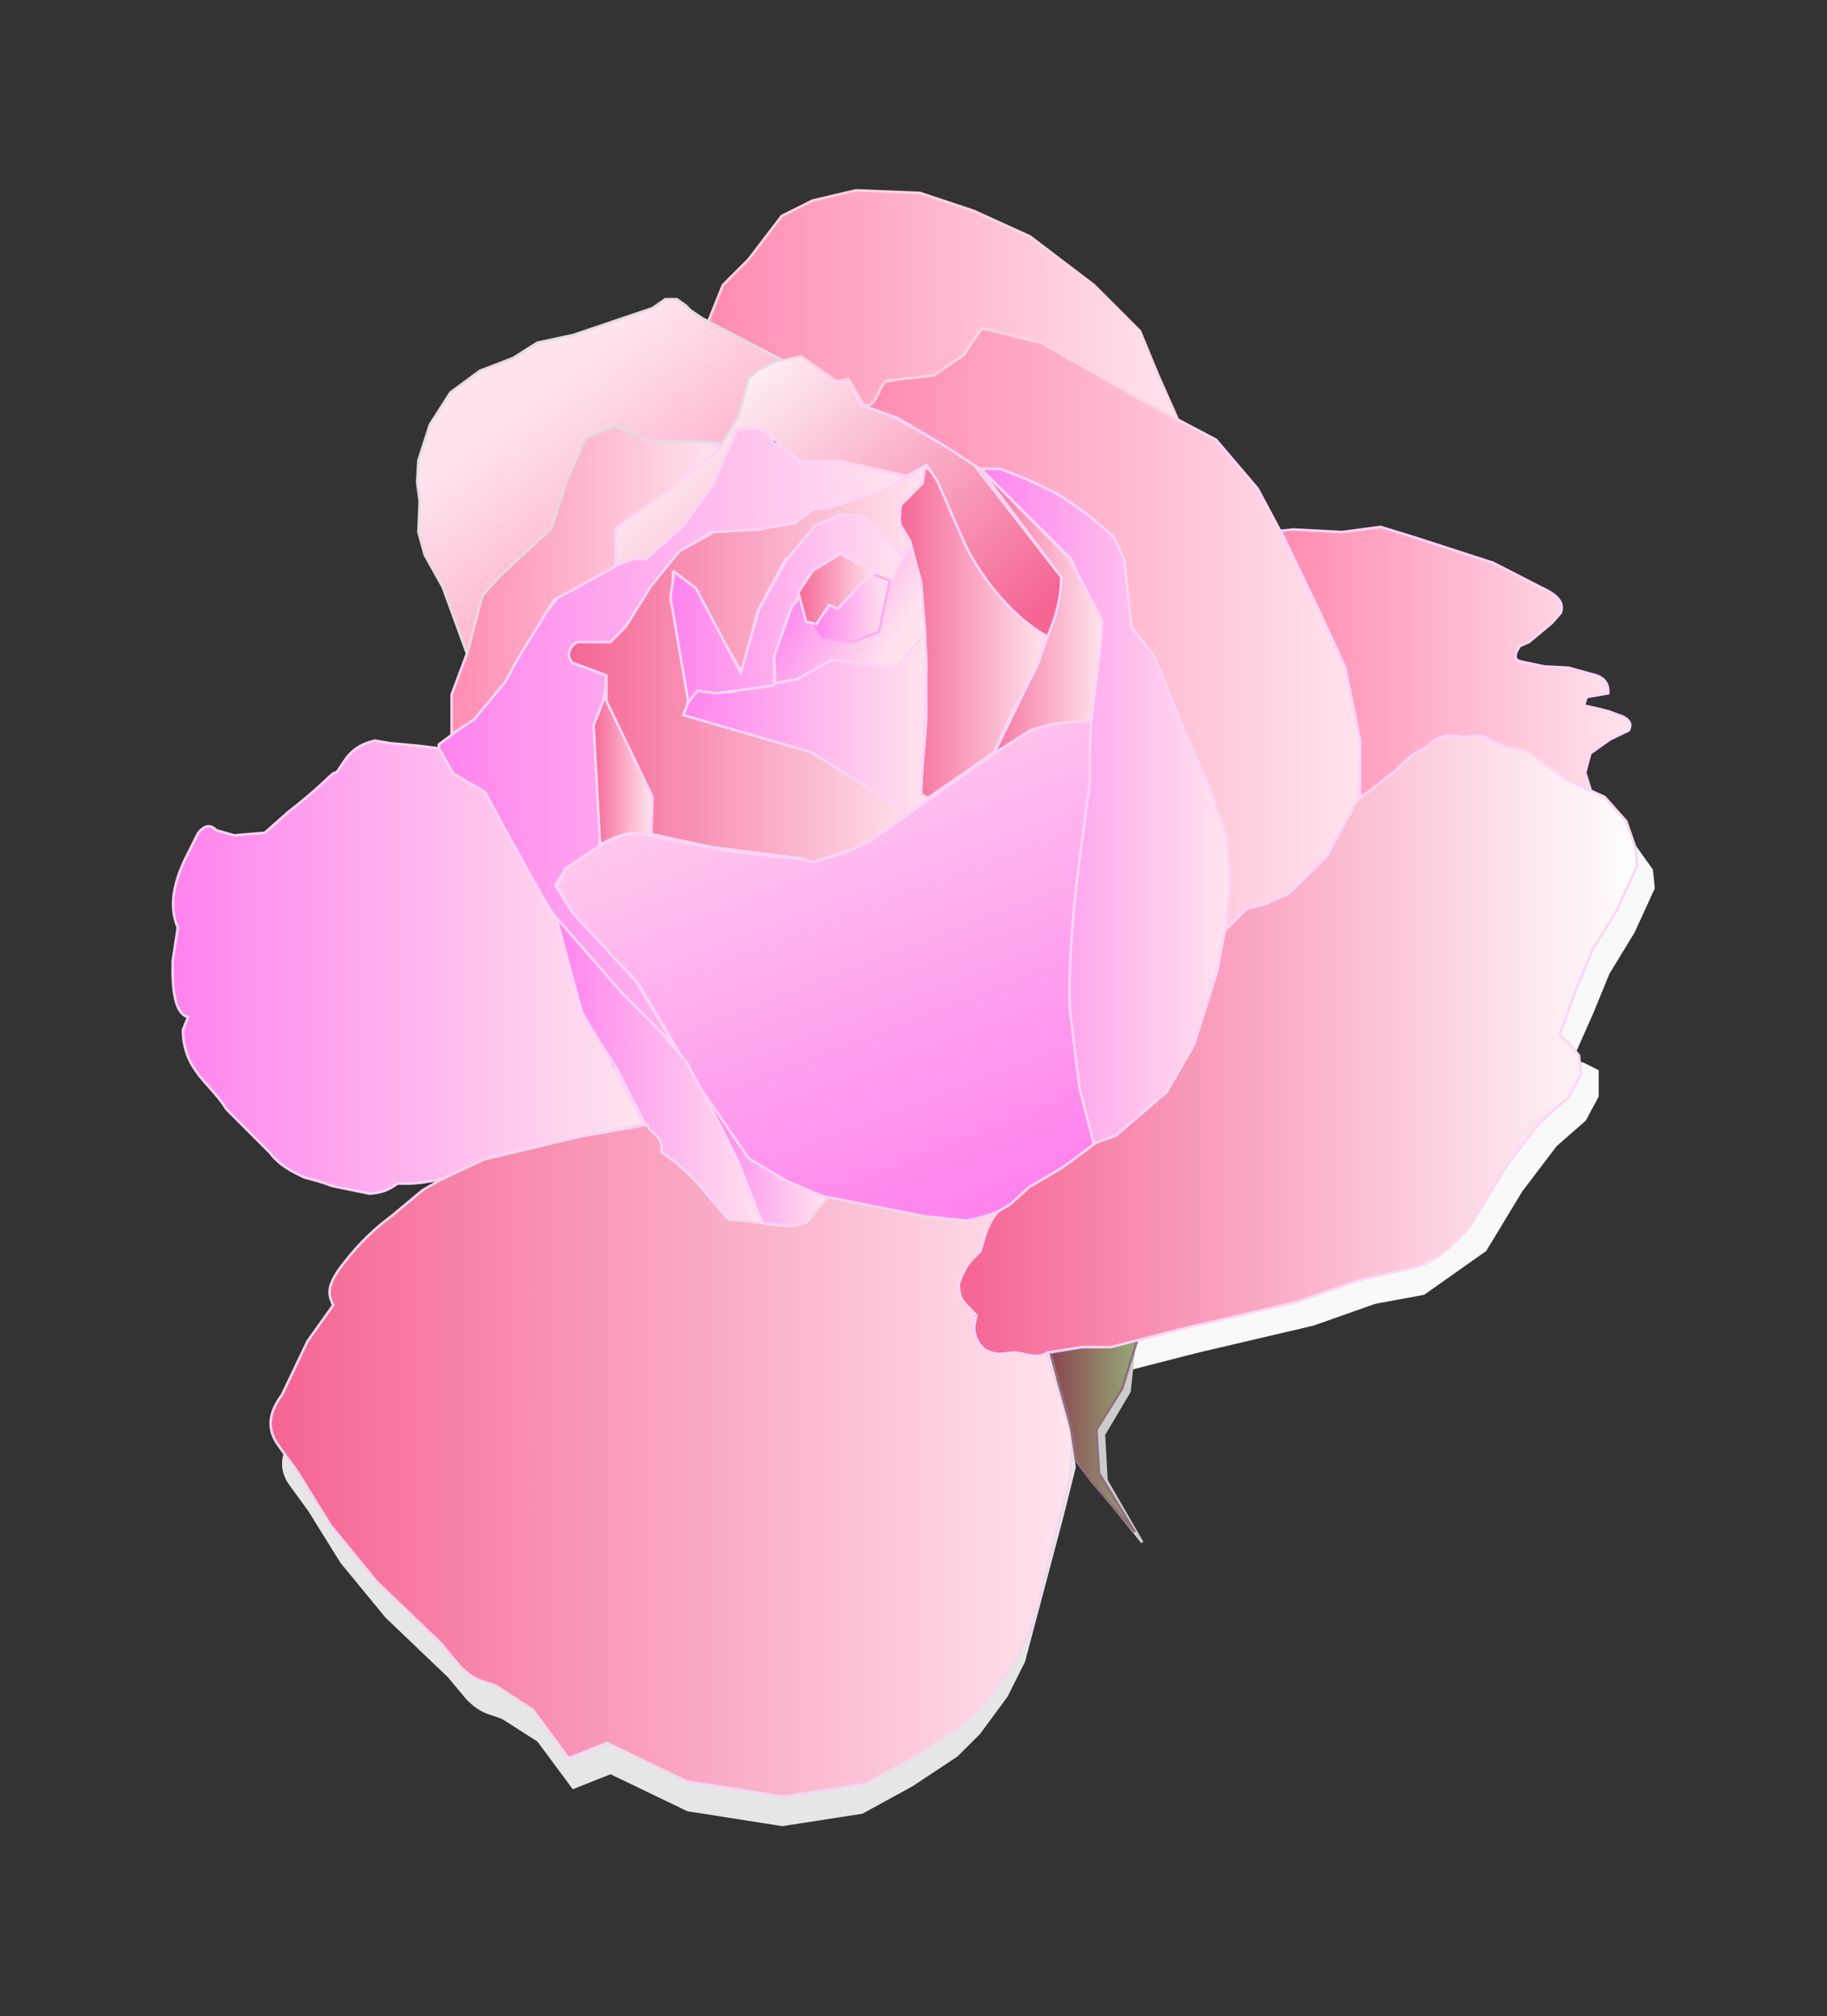 <?xml version="1.0" encoding="UTF-8"?>
<svg version="1.1" viewBox="0 0 585.63 646.09" xmlns="http://www.w3.org/2000/svg" xmlns:xlink="http://www.w3.org/1999/xlink">
<rect x="0" y="0" width="585.63" height="646.09" fill="#333333" stroke="none"/>
<defs>
<linearGradient id="b">
<stop stop-color="#ff8bb1" offset="0"/>
<stop stop-color="#ffe4ee" offset="1"/>
</linearGradient>
<linearGradient id="c">
<stop stop-color="#f56695" offset="0"/>
<stop stop-color="#ffe4ee" offset="1"/>
</linearGradient>
<linearGradient id="a">
<stop stop-color="#ff83ee" offset="0"/>
<stop stop-color="#ffe4ee" offset="1"/>
</linearGradient>
<linearGradient id="aa" x1="416.69" x2="322.74" y1="604.86" y2="358.39" gradientTransform="translate(-35.469 -158.28)" gradientUnits="userSpaceOnUse" xlink:href="#a"/>
<linearGradient id="z" x1="418.71" x2="517.7" y1="444.25" y2="444.25" gradientTransform="translate(-35.469 -158.28)" gradientUnits="userSpaceOnUse" xlink:href="#a"/>
<linearGradient id="y" x1="418.71" x2="468.2" y1="367.48" y2="367.48" gradientTransform="translate(-35.469 -158.28)" gradientUnits="userSpaceOnUse" xlink:href="#c"/>
<linearGradient id="x" x1="310.93" x2="359.79" y1="588.79" y2="588.79" gradientTransform="translate(-35.469 -158.28)" gradientUnits="userSpaceOnUse" xlink:href="#a"/>
<linearGradient id="w" x1="250.93" x2="335.5" y1="551.65" y2="551.65" gradientTransform="translate(-34.964 -158.78)" gradientUnits="userSpaceOnUse" xlink:href="#a"/>
<linearGradient id="v" x1="205.57" x2="389.91" y1="417.48" y2="417.48" gradientTransform="translate(-35.469 -158.28)" gradientUnits="userSpaceOnUse" xlink:href="#a"/>
<linearGradient id="u" x1="387.4" x2="445.98" y1="376.32" y2="376.32" gradientTransform="translate(-35.469 -158.28)" gradientUnits="userSpaceOnUse" xlink:href="#c"/>
<linearGradient id="t" x1="266.69" x2="289.91" y1="430.61" y2="430.61" gradientTransform="translate(-35.469 -158.28)" gradientUnits="userSpaceOnUse" xlink:href="#c"/>
<linearGradient id="s" x1="258.1" x2="398" y1="389.2" y2="389.2" gradientTransform="translate(-35.469 -158.28)" gradientUnits="userSpaceOnUse" xlink:href="#c"/>
<linearGradient id="r" x1="302.04" x2="400.02" y1="414.2" y2="414.2" gradientTransform="translate(-35.469 -158.28)" gradientUnits="userSpaceOnUse" xlink:href="#a"/>
<linearGradient id="q" x1="296.99" x2="389.41" y1="366.72" y2="366.72" gradientTransform="translate(-35.469 -158.28)" gradientUnits="userSpaceOnUse" xlink:href="#a"/>
<linearGradient id="p" x1="337.9" x2="379.31" y1="369.5" y2="393.24" gradientTransform="translate(-35.469 -158.28)" gradientUnits="userSpaceOnUse" xlink:href="#a"/>
<linearGradient id="o" x1="354.06" x2="383.35" y1="366.22" y2="366.22" gradientTransform="translate(-35.469 -158.28)" gradientUnits="userSpaceOnUse" xlink:href="#a"/>
<linearGradient id="n" x1="347.5" x2="378.8" y1="359.14" y2="359.14" gradientTransform="translate(-35.469 -158.28)" gradientUnits="userSpaceOnUse" xlink:href="#c"/>
<linearGradient id="m" x1="414.5" x2="308.36" y1="390.93" y2="268.79" gradientTransform="translate(-35.469 -158.28)" gradientUnits="userSpaceOnUse">
<stop stop-color="#f56695" offset="0"/>
<stop stop-color="#fff" offset="1"/>
</linearGradient>
<linearGradient id="l" x1="375.21" x2="570.5" y1="374.15" y2="374.15" gradientTransform="translate(-35.469 -158.28)" gradientUnits="userSpaceOnUse" xlink:href="#b"/>
<linearGradient id="k" x1="209.61" x2="318.7" y1="355.36" y2="355.36" gradientTransform="translate(-35.469 -158.28)" gradientUnits="userSpaceOnUse" xlink:href="#b"/>
<linearGradient id="j" x1="311.64" x2="498.51" y1="247.27" y2="247.27" gradientTransform="translate(-35.469 -158.28)" gradientUnits="userSpaceOnUse" xlink:href="#b"/>
<linearGradient id="i" x1="319.21" x2="240.92" y1="386.42" y2="284.9" gradientTransform="translate(-35.469 -158.28)" gradientUnits="userSpaceOnUse" xlink:href="#b"/>
<linearGradient id="h" x1="537.91" x2="676.29" y1="388.44" y2="388.44" gradientTransform="translate(-35.469 -158.28)" gradientUnits="userSpaceOnUse" xlink:href="#b"/>
<linearGradient id="g" x1="100.52" x2="285.36" y1="508.4" y2="508.4" gradientTransform="translate(-35.469 -158.28)" gradientUnits="userSpaceOnUse" xlink:href="#a"/>
<linearGradient id="f" x1="142.94" x2="456.08" y1="704.36" y2="704.36" gradientTransform="translate(-34.737 -158.7)" gradientUnits="userSpaceOnUse">
<stop stop-color="#f56695" offset="0"/>
<stop stop-color="#ffe4ee" offset="1"/>
</linearGradient>
<linearGradient id="e" x1="445.99" x2="480.32" y1="694.77" y2="694.77" gradientTransform="translate(-34.481 -158.05)" gradientUnits="userSpaceOnUse">
<stop stop-color="#89434e" offset="0"/>
<stop stop-color="#95aa78" offset="1"/>
</linearGradient>
<linearGradient id="d" x1="414.5" x2="679.79" y1="539.15" y2="539.15" gradientTransform="translate(-35.605 -158.7)" gradientUnits="userSpaceOnUse">
<stop stop-color="#f56695" offset="0"/>
<stop stop-color="#fff" offset="1"/>
</linearGradient>
</defs>
<g transform="translate(-79.234 -203.13)">
<g transform="matrix(.812 0 0 .812 81.373 228.78)">
<path d="m429.2 419.57-5.52-21.884 0.469-66.252 3.03-25.254 2.02-53.538c-8.831 0.724-15.276-1.621-30.305 7.071l-19.193 13.132-38.386 27.274c-6.08 2.561-7.486 4.655-22.223 8.081l-35.356-4.041-30.305-6.061c-3.265-0.509-6.46-1.161-10.632 0.173-6.115 2.203-9.816 3.681-13.55 7.311-2.849 1.749-7.998 2.954-9.153 7.668-1.345 2.244-3.381 4.718-2.02 6.061 7.69 16.123 20.868 24.929 31.315 37.376l25.254 42.426 13.132 21.213c4.714 8.706 9.428 8.488 14.142 12.122 19.866 8.532 39.733 15.274 59.599 17.173l14.142 1.01c10.065-1.177 19.519-4.615 25.019-10.102 11.991-10.579 25.154-15.001 28.519-20.961z" fill="url(#aa)" stroke="#ffd5f6" stroke-width="1px"/>
<path d="m429.45 420.83c13.832-0.066 14.851-9.387 18.94-13.637 11.848-4.242 16.529-19.077 21.213-30.305 5.273-16.589 11.399-33.008 12.122-50.508 2.338-9.534 0.197-17.575 0-26.264-3.28-12.936-8.005-25.392-14.142-37.376-8.292-15.172-8.64-32.393-23.468-46.528-1.647-12.403 0.282-23.704-5.826-37.314-11.448-6.4-22.897-17.17-34.345-20.708-9.343-8.444-13.499-3.27-20.203-5.556l36.365 36.366 11.882 26.147c-1.924 19.642-5.143 38.703-4.28 61.084-3.85 29.737-8.754 59.262-8.081 89.904l3.867 31.723z" fill="url(#z)" stroke="#ffd5f6" stroke-width="1px"/>
<path d="m383.74 152.63 35.86 36.366 12.627 23.739c0.766 4.848-2.383 25.356-4.041 39.901l-13.385 1.263c-2.825 0.587-7.054 1.426-10.859 2.778l-14.142 9.091 17.678-36.365 4.546-13.132 4.546-19.698z" fill="url(#y)" stroke="#ffd5f6" stroke-width="1px"/>
<path d="m323.82 441.23-10.714 14.286c-2.604 2.833-5.8 4.799-12.143 2.143l-12.143-30.714-13.929-27.5 18.153 26.237 15.418 9.12z" fill="url(#x)" stroke="#ffd5f6" stroke-width="1px"/>
<path d="m298.02 451.6-13.024-0.527c-28.244-14.286-70.201-111.07-27.099-27.488l-17.143-33.571-13.571-21.429-10.714-40 19.286 22.857 20.714 22.143 12.143 14.286 15.714 30z" fill="url(#w)" stroke="#ffd5f6" stroke-width="1px"/>
<path d="m263.54 380.93-20.708-20.708-27.274-31.315-10.607-17.173-16.458-30.748-12.836-7.637-5.051-8.586v-2.525l14.142-10.607 8.586-12.627 4.546-3.535 10.102-18.688 9.596-12.627 8.081-4.041 9.596-6.566 20.708-7.829 11.617-10.354 10.859-15.657 10.102-21.971 6.313-0.253c5.516-0.712 6.687 2.302 7.576 5.556l12.627 7.576 18.183 1.01 20.708 5.051c-4.559 3.414-7.961 8.678-15.657 7.071l-18.183 5.556-8.586 5.556-19.193 3.535h-14.142l-11.617 7.071-11.112 14.142-10.102 15.152-7.071 7.576-13.132-0.505-2.02 6.566 2.525 2.02 11.112 4.546-0.505 6.061-3.535 15.152v16.668l2.02 17.678-0.253 11.364-13.89 9.344-4.041 6.566 6.566 10.607 25.254 27.274z" fill="url(#v)" stroke="#ffd5f6" stroke-width="1px"/>
<path d="m360.51 283.45 2.525-30.81v-23.739l-2.02-29.8-4.419-17.299-4.167-6.945 0.505-7.071 8.586-8.586 1.01-6.566 5.556 4.041 8.081 21.213 8.081 13.132 16.162 19.193 9.596 9.596-3.535 12.122-10.607 19.698-6.061 13.637-26.264 18.183z" fill="url(#u)" stroke="#ffd5f6" stroke-width="1px"/>
<path d="m236.26 243.04 18.688 38.386-1.01 16.162-7.576-0.505-6.061 1.768-6.061 2.778-2.525-46.972z" fill="url(#t)" stroke="#ffd5f6" stroke-width="1px"/>
<path d="m355.71 289.51-23.486-16.415-14.142-7.829-29.8-9.091-20.708-6.061 2.02-7.071-6.566-39.396v-9.091l8.081 6.566 19.193 32.83 6.061-24.244 10.607-19.698 12.122-13.132 10.102-5.051h9.091l15.91 15.657 3.03-3.283-4.293-7.829-1.01-7.576 9.596-10.102 0.505-5.556-16.668 9.091-20.708 6.566-6.061 0.505-7.576 5.556-14.142 2.525-17.678 1.01-13.637 7.576-11.112 13.637-10.102 16.162-6.061 6.061h-13.132c-1.075 0.703-2.154 1.399-2.765 3.03-1.099 2.694 0.035 3.714 0.745 5.051l13.637 5.051v10.102l18.183 37.881-0.505 14.647 23.234 5.051 35.86 4.546 5.051 1.515 16.162-5.556 12.627-8.081z" fill="url(#s)" stroke="#ffd5f6" stroke-width="1px"/>
<path d="m270.35 242.54c3.107-3.887 10.345-0.864 15.91-1.01l17.173-3.788 22.981-9.091 19.445 2.778 5.556-0.253 11.112-12.879 0.505 12.627-0.86 21.704-1.161 29.308 3.03 1.515-10.607 8.081-2.02-5.051-33.84-21.213-50.508-14.647z" fill="url(#r)" stroke="#ffd5f6" stroke-width="1px"/>
<path d="m269.09 245.57-7.071-41.416 1.515-10.102 8.586 6.566 17.678 33.335 7.071-24.749 10.607-19.193 11.617-14.142 10.607-4.546 8.586 1.01 14.647 14.647 2.525 0.253-6.061 9.849h-5.556c-5.179-2.526 7.499 3.677 1.01-0.505l-16.162-10.102-12.627 10.607-7.576 14.142-5.556 17.173v10.102l-0.505 0.505-22.223 3.03-7.576-1.01z" fill="url(#q)" stroke="#ffd5f6" stroke-width="1px"/>
<path d="m314.55 202.64 1.01 9.596 6.566 8.081 12.627 0.505 10.102-2.525 3.535-19.193 8.334-15.91 4.293 14.9 1.515 20.203-11.112 13.132-25.759-2.525-13.637 7.576-8.586 1.515-0.505-10.607 7.071-19.698z" fill="url(#p)" stroke="#ffd5f6" stroke-width="1px"/>
<path d="m317.45 215.01s7.45-5.808 7.45-7.829 4.293-0.253 4.293-0.253l8.586-8.839 4.546-3.03 6.313 2.525-4.293 20.203-7.324 2.778c-3.085 2.219-10.354-0.168-15.152 0.253z" fill="url(#o)" stroke="#fae" stroke-width="1px"/>
<path d="m312.53 202.13 3.03 11.617 4.041 1.01 5.051-7.576 3.535 1.515 8.586-9.596 6.061-4.546-13.637-7.576-10.859 6.566z" fill="url(#n)" stroke="#ffd5f6" stroke-width="1px"/>
<path d="m240.87 191.11-0.758-14.712 37.23-28.406 12.186-17.475 3.571-14.286 7.143-5 13.571-2.143 12.857 10h5.714l5 9.286 12.143 4.286 30.714 17.143 36.071 46.429c-0.149 9.678-2.725 17.013-5.418 23.375-12.22-6.27-26.51-22.54-33.49-38.39l-10-22.857-4.286-6.429-7.857 4.286-25.714-5.714h-16.429l-14.286-12.143-5-1.429-5.714 0.714-9.286 22.143-12.143 16.429-14.286 12.857-5.296-0.043z" fill="url(#m)" stroke="#ffd5f6" stroke-width="1px"/>
<path d="m339.49 129.01 7.186-9.921 19.957-3.658 11.472-7.056 6.429-11.429 22.857 5.714 42.857 25 27.143 14.286 16.429 19.286 17.143 32.143 17.143 37.857 6.429 31.429-0.714 20.714-12.143 21.429-16.429 16.429-16.429 7.143-7.857 6.429 2.143-18.571-1.429-17.143-7.691-22.1-9.452-20.758-11.429-28.571-9.107-11.964-2.87-26.564-3.99-8.651c-5.507-5.337-13.847-11.936-22.605-17.273l-11.429-5.505-10.923-4.242h-7.98l-13.24-8.658-19.286-11.429z" fill="url(#l)" stroke="#ffd5f6" stroke-width="1px"/>
<path d="m175.65 258.19v-15.657l6.061-16.162 6.061-24.244 19.193-18.183 6.314-6.313 9.849-25.759 5.556-11.364 11.617-4.546 15.152 6.566h17.173l10.102 2.02-21.213 17.173-21.213 15.152v15.152l-13.132 7.071-11.112 6.061-15.152 24.749-4.041 7.576-12.374 14.9z" fill="url(#k)" stroke="#ffd5f6" stroke-width="1px"/>
<path d="m462.54 134.45-8.081-18.183-7.071-17.173-18.183-18.183-25.254-19.193-22.223-10.102-21.213-7.071-25.254-1.01-17.173 4.041-12.122 6.061-13.132 17.173-10.102 10.102-6.061 15.152 26.264 13.132 2.313 1.674 8.571-1.786 13.763 9.834 4.809-0.906 5.649 10.04c4.803 2.213 5.996-6.217 8.994-9.325l18.929-2.143 11.429-7.857 7.626-10.754 23.319 5.693z" fill="url(#j)" stroke="#ffd5e5" stroke-width="1px"/>
<path d="m305.46 110.21-30.81-16.162-4.546-3.03-2.02-2.02-3.535-2.525h-4.546l-5.051 3.535-31.315 10.607-14.142 3.03-9.596 6.061-13.132 5.051-11.617 8.586-8.081 12.627-4.546 14.142-0.505 8.586 1.01 7.576-0.505 12.122 2.525 9.091 7.071 12.627 9.596 26.264 6.061-22.728 6.566-7.576 20.708-19.193 6.566-20.203 7.071-15.657 11.617-4.546 8.081 3.535 6.566 2.525h16.668l8.081 0.505 2.525 0.505 6.566-10.607 4.041-15.152 3.788-3.283z" fill="url(#i)" stroke="#e3dbe2" stroke-width="1px"/>
<path d="m502.94 177.89 5.051-0.505 19.193 1.01 15.152-2.02 11.617 3.535 32.83 10.607 18.688 9.596c8.909 4.007 8.836 7.3 8.081 10.102l-3.535 4.041-9.091 7.576-3.535 1.515c-2.357 3.367-2.357 5.388 0 6.061l9.596 2.02 9.596 0.505 9.091 2.525c5.168 1.036 6.772 3.853 6.566 7.576l-8.586 1.515-1.01 3.283 5.556 1.263 4.041 1.01 5.556 2.02c3.75 1.852 3.426 3.704 2.525 5.556l-7.324 3.535-7.829 5.556-2.02 7.576 2.525 8.081-22.223-13.132-3.535-3.03-7.576-1.515-10.102-5.051-10.102 1.515-12.627 5.051-10.607 7.071-6.061 6.061-8.586 5.556-1e-5 -23.486-5.808-28.537-10.607-22.981z" fill="url(#h)" stroke="#ffd5f6" stroke-width="1px"/>
<path d="m397.45 455.67-6.638 15.418-8.536 12.987 4.12 12.561 2.273 7.309 3.658 5.801 12.056 1.342c4.286 0.179 8.571 2.806 12.857 0l13.571-2.143h11.429l27.857-7.143 45.714-10.714 24.286-8.571 19.286-3.571 24.286-17.143 14.286-23.571 13.571-17.857 11.429-10 5-9.286v-10l-5.714-2.857-5-0.714 8.571-19.286 6.429-15.714 10-16.429 7.857-17.143-0.714-7.143-7.143-10-5-10-15.714-7.143-18.781-3.196-5.505-9.661-10-4.286-5.714 0.714-14.077 3.607-12.77 9.625-8.867 6.847-6.429 4.921-11.429 21.429-15 15-9.286 4.286-7.857 2.143-8.571 8.571-2.857 15.714-9.286 29.286-10.714 18.571-20 17.143-7.857 2.857-13.571 10-12.857 7.518-7.352 6.681z" fill="#f9f9f9" stroke="#f9f9f9" stroke-width="1px"/>
<path d="m253.86 432.02-25.31 4.399-37.35 8.799-16.709 7.821-6.88 3.91-11.795 9.776c-9.888 7.347-14.912 13.484-19.658 19.552-6.202 8.349-4.382 11.378-2.949 14.664l-9.829 13.687-9.829 20.53c-4.8 6.327-6.083 12.653-1.629 18.98l7.526 10.349 12.778 20.53 17.692 21.507 24.573 23.463 7.347 8.799c6.271 6.367 9.651 5.545 14.277 7.821l13.761 8.799 13.761 18.575 14.744-5.866 30.47 14.664 37.35 5.866 31.453-4.888 19.658-10.754 17.692-11.731 8.846-8.799 10.812-14.664 6.88-13.687 15.101-56.965 4.912-19.664-1.969-18.838-12.146-9.137-15.726-0.978-7.863-0.978-2.949-4.888-2.949-12.709-3.932-5.866-1.777-9.026 2.012-18.855 2.714 2.463-16.464-1.711-37.596-7.332-7.863 9.776-4.915 1.222c-6.528 0.169-16.135-2.016-25.064-2.444-8.437-9.043-13.13-17.462-25.801-25.662 0.652-7.213-4.341-6.762-5.406-10.509z" fill="#e6e6e6" stroke="#e6e6e6" stroke-width=".97px"/>
<path d="m170.6 263.75-8.081-1.01-11.112-1.01-6.061-1.01c-9.894 2.272-11.605 7.816-15.152 12.627-1.843-0.467-3.066 3.139-19.193 15.657l-9.091 8.081-12.122 1.01-7.071-2.02c-2.357-2.536-4.714-1.836-7.071 1.01l-4.041 8.081c-5.76 11.026-7.701 20.96-4.041 29.294l-2.02 13.132c-0.294 12.037 0.989 20.918 6.061 22.223l-2.02 5.051c0.08 16.082 11.12 21.205 17.173 31.315l17.173 17.173c4.032 5.267 8.814 7.415 13.55 9.755 10.693 2.716 8.431 2.87 12.848 3.762l12.997 2.645c6.271-0.475 8.452-2.339 11.112-4.041 6.061 0.381 12.122-0.501 18.183-2.02l25.254-9.091 38.386-9.091 15.152-3.283-9.091-16.92-15.152-27.022-10.102-35.608-20.795-37.554-7.489-13.964-12.374-7.071z" fill="url(#g)" stroke="#ffd5f6" stroke-width="1px"/>
<path d="m445.18 499.23-1.957 18.344-10.094 17.015 1.009 18.078 14.131 24.459-17.159-21.269-6.056-8.508-2.019-13.825-8.075-30.84 13.879-2.127z" fill="#ccc" stroke="#ccc" stroke-width="1.026px"/>
<path d="m252.9 412.33-26.011 4.546-38.386 9.091-17.173 8.081-7.071 4.041-12.122 10.102c-10.162 7.591-15.325 13.933-20.203 20.203-6.374 8.627-4.503 11.757-3.03 15.152l-10.102 14.142-10.102 21.213c-4.934 6.537-6.251 13.074-1.674 19.611l7.735 10.693 13.132 21.213 18.183 22.223 25.254 24.244 7.551 9.091c6.445 6.579 9.918 5.729 14.673 8.081l14.142 9.091 14.142 19.193 15.152-6.061 31.315 15.152 38.386 6.061 32.325-5.051 20.203-11.112 18.183-12.122 9.091-9.091 11.112-15.152 7.071-14.142 15.152-59.599 1.01-15.152-6.061-20.203-4.041-13.132-16.162-1.01-8.081-1.01-3.03-5.051-3.03-13.132-4.041-6.061 12.122-18.183 3.535-11.364-12.627 3.283-16.92-1.768-38.638-7.576-8.081 10.102-5.051 1.263c-6.709 0.175-16.582-2.083-25.759-2.525-8.671-9.344-13.494-18.043-26.517-26.516 0.67-7.453-4.462-6.987-5.556-10.859z" fill="url(#f)" stroke="#f4d7ee" stroke-width="1px"/>
<path d="m446.18 497.66-5.888 18.854-10.102 16.162 1.01 17.173 14.142 23.234-17.173-20.203-6.061-8.081-2.02-13.132-8.081-29.294 13.89-2.02z" fill="url(#e)" stroke="#916f7c" stroke-width="1px"/>
<path d="m391.03 446.81c-4.899 6.482-4.95 10.541-6.638 15.418-2.845 3.086-5.69 4.402-8.536 12.987 0.347 6.092 0.952 6.16 6.977 12.341-0.887 4.239-1.226 4.183-0.585 7.529 1.673 4.656 2.516 4.332 3.658 5.801 5.414 3.239 8.216 1.252 12.056 1.342 4.286 0.179 8.571 2.806 12.857 0l13.571-2.143h11.429l27.857-7.143 45.714-10.714 24.286-8.571 19.725-4.451c11.623-2.391 17.211-9.759 23.846-16.264l14.286-23.571 13.571-17.857 11.429-10 5-9.286-0.879-7.362-4.835-5.495-2.802-2.473 6.373-17.527 6.429-15.714 10-16.429 7.857-17.143-0.714-7.143-3.626-10.44-8.517-9.56-15.714-7.143-15.209-11.053-9.076-1.804-10-4.286-5.714 0.714c-8.165-1.576-11.725 0.532-14.077 3.607-3.592 2.184-5.431 1.667-12.77 9.625l-8.867 6.847-6.429 4.921-11.429 21.429-15 15-9.286 4.286-7.857 2.143-8.571 8.571-2.857 15.714-9.286 29.286-10.714 18.571-20 17.143-7.857 2.857-13.571 10-12.857 7.518-7.352 6.681z" fill="url(#d)" stroke="#ffd5f6" stroke-width="1px"/>
</g>
</g>
</svg>
